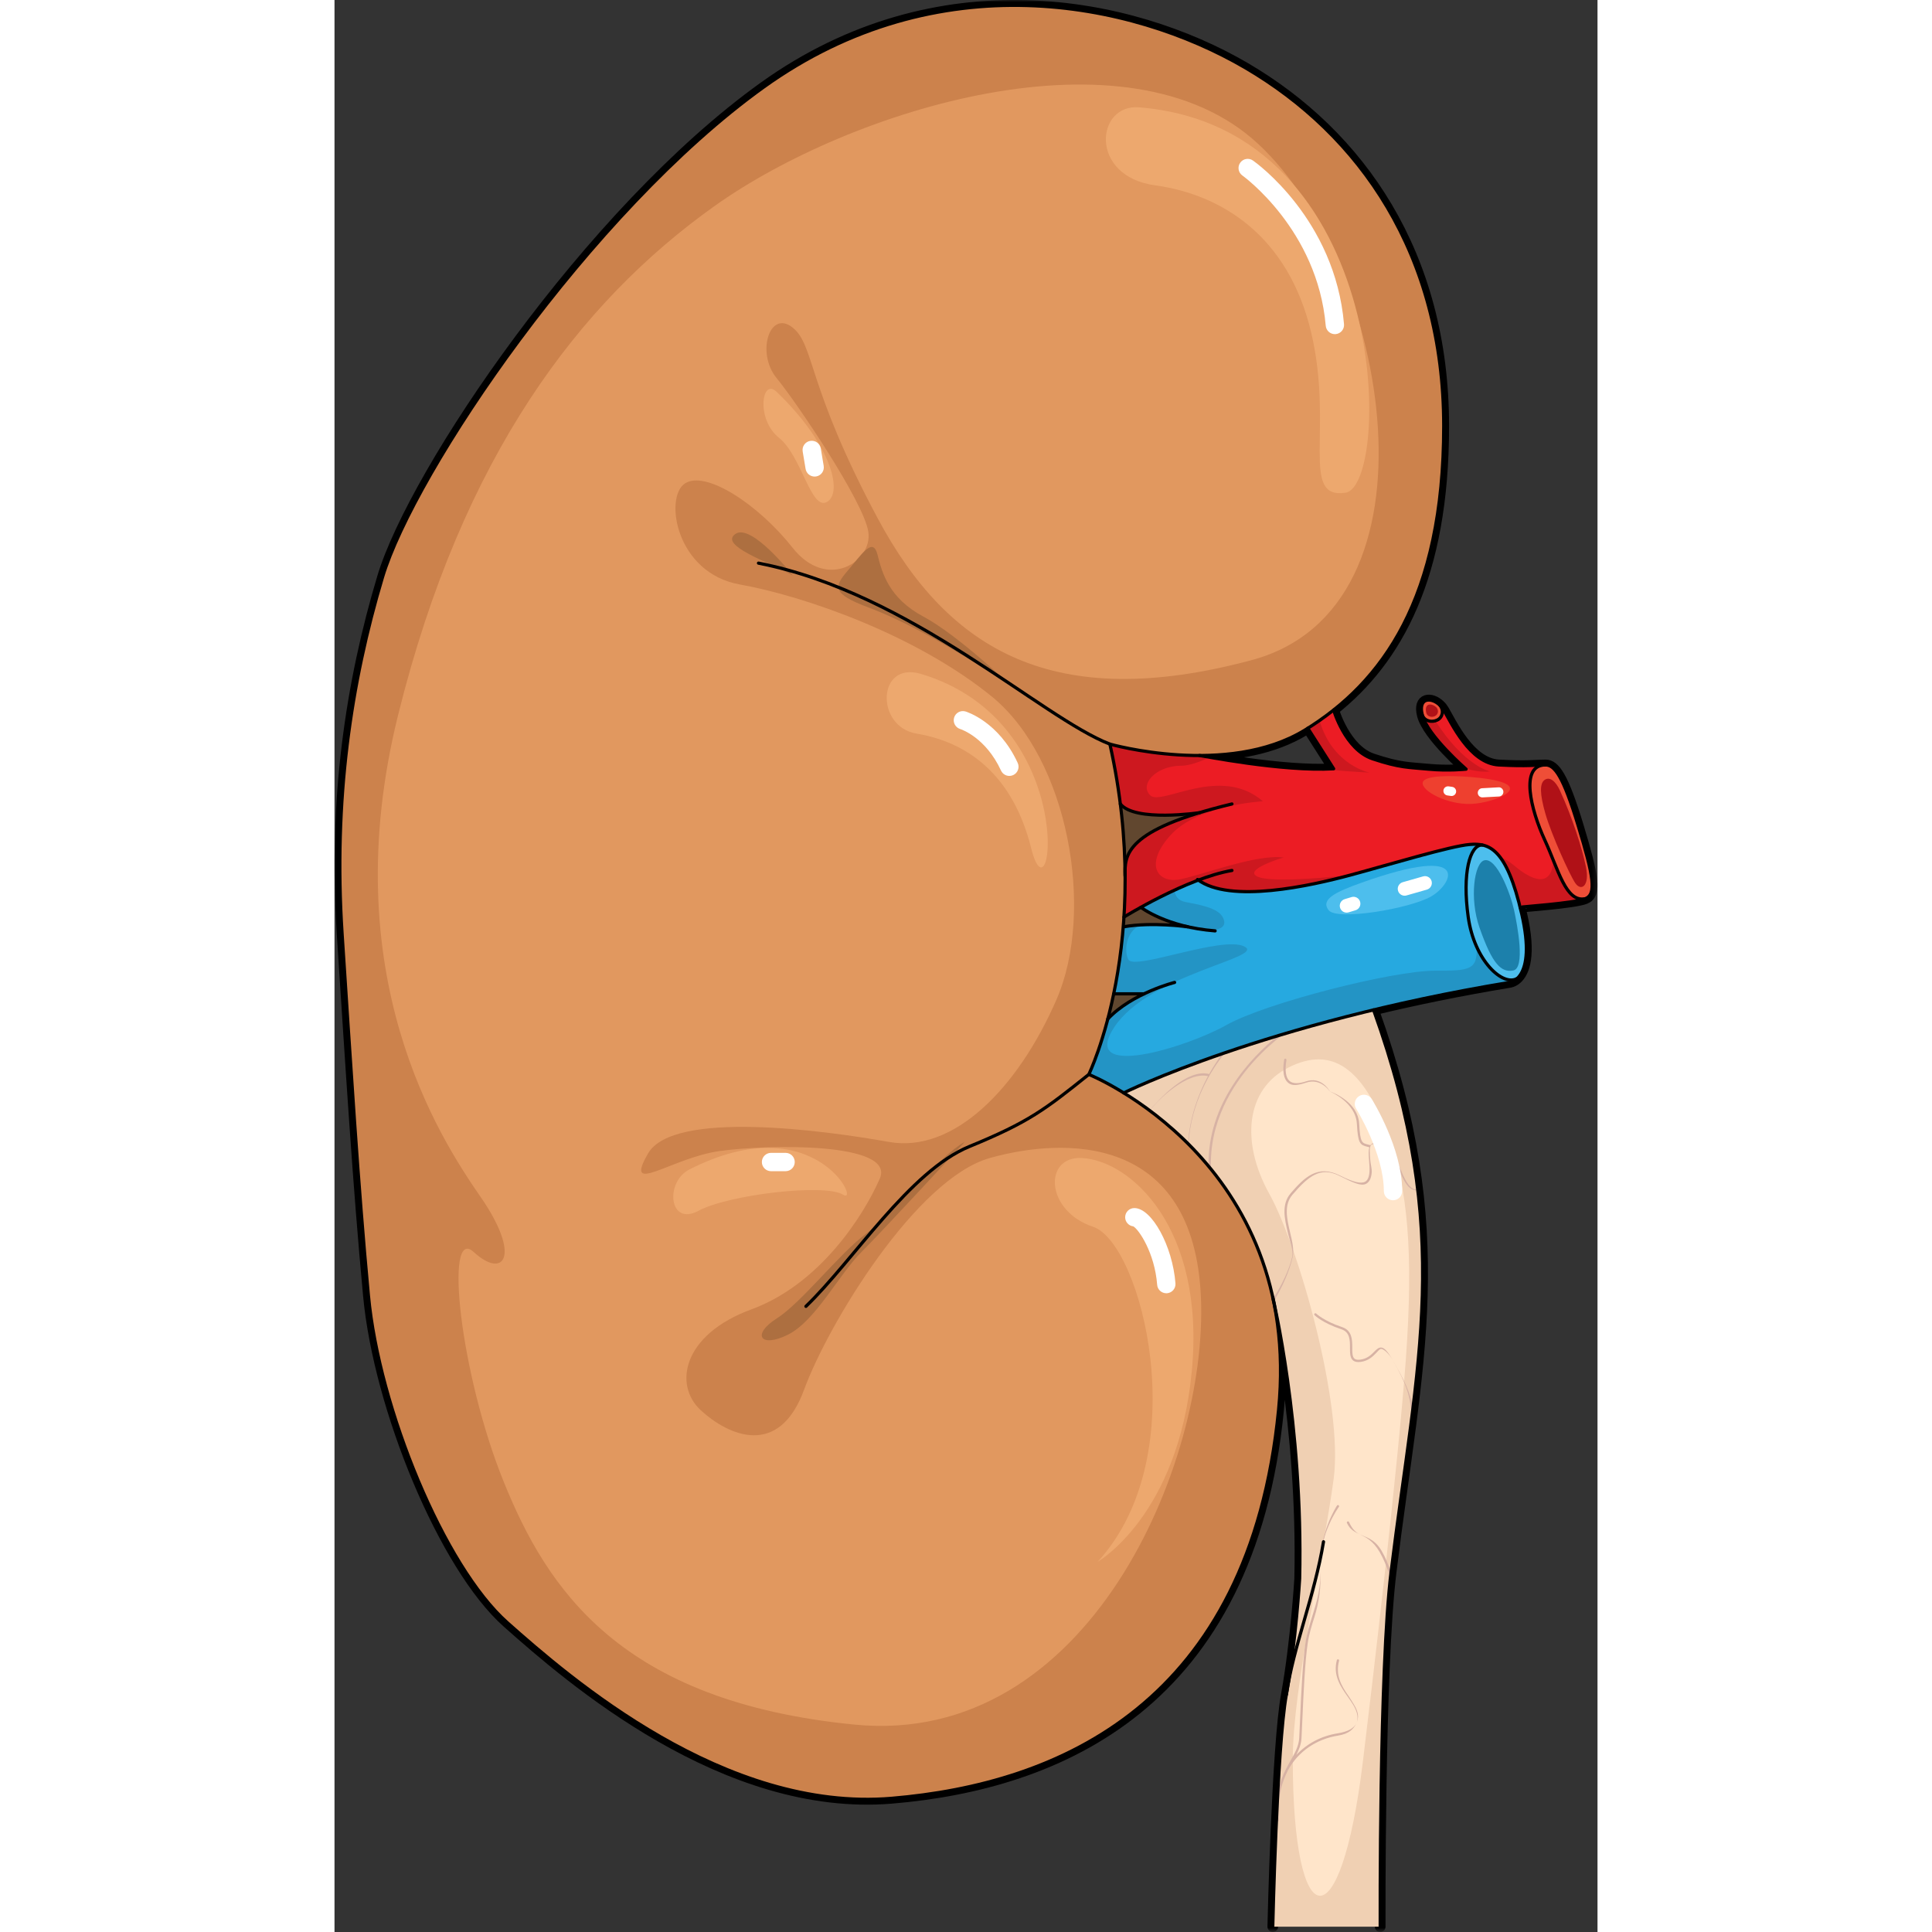 <?xml version="1.0" encoding="utf-8"?>
<!-- Created by: Science Figures, www.sciencefigures.org, Generator: Science Figures Editor -->
<!DOCTYPE svg PUBLIC "-//W3C//DTD SVG 1.1//EN" "http://www.w3.org/Graphics/SVG/1.1/DTD/svg11.dtd">
<svg version="1.1" id="Layer_1" xmlns="http://www.w3.org/2000/svg" xmlns:xlink="http://www.w3.org/1999/xlink" 
	 width="800px" height="800px" viewBox="0 0 295.811 452.5" enable-background="new 0 0 295.811 452.5" xml:space="preserve">
<rect x="0" y="0" width="295.811" height="452.5" fill="#333333" stroke="none"/>
<defs>
	<filter id="Adobe_OpacityMaskFilter" filterUnits="userSpaceOnUse" x="0" y="0" width="295.811" height="452.5">
		<feColorMatrix  type="matrix" values="1 0 0 0 0  0 1 0 0 0  0 0 1 0 0  0 0 0 1 0"/>
	</filter>
</defs>
<mask maskUnits="userSpaceOnUse" x="0" y="0" width="295.811" height="452.5" id="SVGID_1_">
	<g filter="url(#Adobe_OpacityMaskFilter)">
		
			<linearGradient id="SVGID_2_" gradientUnits="userSpaceOnUse" x1="7371.33" y1="2874.513" x2="7371.33" y2="2413.521" gradientTransform="matrix(-1 0 0 -1 7516.777 2868.488)">
			<stop  offset="0.92" style="stop-color:#FFFFFF"/>
			<stop  offset="0.96" style="stop-color:#000000"/>
		</linearGradient>
		<rect x="-8.755" y="-6.024" fill="url(#SVGID_2_)" width="308.404" height="460.993"/>
	</g>
</mask>
<g mask="url(#SVGID_1_)">
	<path fill="none" stroke="#000000" stroke-width="2.5" stroke-linecap="round" stroke-linejoin="round" stroke-miterlimit="10" d="
		M244.913,451.25c0,0-0.236-60.424,2.559-83.064c6.113-49.721,14.742-79.219-4.107-131.656c9.555-2.301,20.182-4.502,31.82-6.426
		c0,0,0.902-0.066,1.838-0.945c1.59-1.494,3.299-5.311,1.053-15.079c-0.131-0.547-0.246-1.074-0.387-1.578
		c0-0.109,12.561-0.926,15.248-2c2.686-1.074,1.967-5.189-1.611-17.01c-3.58-11.82-5.557-14.336-7.705-14.336s-4.115,0.365-10.918,0
		c-6.813-0.354-11.111-9.842-12.904-12.873c-0.248-0.418-0.549-0.795-0.885-1.096v-0.01c-2.039-1.967-5.209-1.828-4.123,2.342
		c1.256,4.836,10.238,12.627,10.238,12.627s-4.146,0.451-8.811,0c-4.652-0.451-6.619-0.27-13.066-2.418
		c-6.447-2.15-9.133-11.445-9.133-11.445c14.818-11.777,25.779-31.303,25.779-66.482c0-40.33-19.752-68.311-46.5-83.945
		C186.544,0.208,141.28-8.84,100.544,20.378c-40.746,29.217-81.893,90.125-89.295,114.807c-7.416,24.693-11.531,52.268-9.469,83.537
		c2.053,31.282,3.697,58.436,6.168,84.774c2.473,26.338,17.699,63.367,32.518,76.541c14.807,13.164,50.902,44.445,90.061,41.146
		c39.146-3.289,83.803-22.158,90.586-90.941c0.965-9.865,0.354-18.633-1.367-26.402h0.014c0,0,7.113,29.691,6.297,65.904
		c0,0-0.881,14.818-3.117,27.164c-2.234,12.348-3.18,54.342-3.18,54.342 M202.587,176.955c8.111-0.012,17.215-1.377,24.705-5.965
		c0.223-0.141,0.451-0.279,0.674-0.43l6.053,9.5C222.015,180.769,203.026,176.955,202.587,176.955z"/>
	<g>
		<path fill="#FFE5CA" d="M243.364,236.529c18.85,52.438,10.221,81.936,4.107,131.656c-2.795,22.641-2.559,83.064-2.559,83.064
			h-25.154c0,0,0.945-41.994,3.18-54.342c2.236-12.346,3.117-27.164,3.117-27.164c0.816-36.213-6.297-65.904-6.297-65.904h-0.014
			c-5.789-26.412-24.113-41.23-34.9-47.873C184.845,255.967,205.778,245.555,243.364,236.529z"/>
		<path fill="#F0D0B3" d="M243.364,236.529c-37.586,9.025-58.52,19.438-58.52,19.438c10.787,6.643,29.111,21.461,34.9,47.873h0.014
			c0,0,7.113,29.691,6.297,65.904c0,0-0.881,14.818-3.117,27.164c-2.234,12.348-3.18,54.342-3.18,54.342h25.154
			c0,0-0.236-60.424,2.559-83.064C253.585,318.465,262.214,288.967,243.364,236.529z M240.876,412.479
			c-5.252,43.07-16.434,41.148-16.434-0.455c0-16.889,7.303-48.387,9.586-65.732c2.281-17.346-8.217-54.318-15.063-66.645
			c-6.848-12.324-5.479-24.648,4.563-29.67c10.043-5.021,17.387,0.068,23.281,15.977c4.564,12.322,5.934,27.387,4.109,52.494
			C249.093,343.553,243.157,393.764,240.876,412.479z"/>
		<path fill="#D7B2A4" d="M245.206,315.615c-0.631-0.086-1.125,0.406-1.691,0.975c-0.725,0.73-1.629,1.639-3.242,1.854
			c-0.654,0.088-1.107,0.008-1.395-0.242c-0.504-0.441-0.504-1.459-0.504-2.539c0-1.803,0-4.049-2.385-4.844
			c-4.281-1.426-6.047-3.148-6.063-3.164c-0.107-0.107-0.277-0.104-0.381,0c-0.105,0.104-0.105,0.275,0,0.379
			c0.074,0.074,1.857,1.824,6.273,3.295c2.018,0.674,2.018,2.535,2.018,4.334c0,1.205,0,2.342,0.688,2.943
			c0.408,0.359,1.004,0.479,1.82,0.371c1.793-0.238,2.811-1.262,3.553-2.008c0.48-0.486,0.918-1.096,1.293-1.037
			c0.523,0.068,1.662,0.885,2.691,2.68C246.714,316.58,245.94,315.713,245.206,315.615z M235.173,352.555
			c-0.127-0.082-0.291-0.049-0.375,0.074c-0.041,0.061-4.154,6.33-3.861,14.254c-0.287-7.746,4.27-13.895,4.309-13.957
			C235.329,352.803,235.294,352.637,235.173,352.555z M237.616,356.484c-0.063-0.137-0.225-0.197-0.355-0.133
			c-0.135,0.061-0.195,0.219-0.133,0.355c0.711,1.563,1.844,2.104,3.045,2.678C238.966,358.809,238.245,357.869,237.616,356.484z
			 M252.198,332.918c0.125-0.965,0.248-1.932,0.367-2.889c-0.504-3.938-2.188-7.078-4.684-11.418
			C250.995,324.023,252.37,327.58,252.198,332.918z M237.474,397.193c-1.674-2.369-3.084-4.875-2.193-8.223
			c0.041-0.145-0.045-0.291-0.188-0.33c-0.139-0.037-0.291,0.049-0.33,0.191c-0.957,3.59,0.928,6.262,2.594,8.617
			c0.455,0.645,0.885,1.252,1.254,1.869c0.701,1.166,1.396,2.854,0.736,4.264c0.602-1.285,0.535-2.49-0.564-4.324
			C238.403,398.627,237.937,397.846,237.474,397.193z M234.981,405.963c-3.84,0.605-7.217,2.4-9.713,5.059
			c0.646-1.256,1.133-2.479,1.213-3.896c0.07-1.268,0.141-2.871,0.217-4.66c0.246-5.564,0.58-13.184,1.246-17.637
			c0.324-2.156,0.92-4.047,1.551-6.049c1.064-3.383,1.629-6.859,1.441-11.896c0.184,4.945-0.904,8.396-1.955,11.734
			c-0.637,2.023-1.236,3.934-1.568,6.133c-0.67,4.48-1.006,12.115-1.252,17.691c-0.076,1.785-0.146,3.389-0.217,4.654
			c-0.105,1.865-0.98,3.418-1.992,5.215c-0.363,0.645-0.746,1.322-1.115,2.057l-0.002,0.002c-1.398,2.766-2.631,6.377-2.23,12.166
			h0.539c-0.4-5.674,0.805-9.211,2.172-11.924c2.355-4.352,6.637-7.311,11.75-8.117c2.52-0.398,3.639-1.529,4.281-2.912
			C238.782,404.793,237.313,405.594,234.981,405.963z M245.239,363.213c-1.641-2.785-3.643-3.146-5.066-3.828
			c1.428,0.684,3.049,1.457,4.604,4.102c0.922,1.568,1.535,3.201,2.076,4.643c0.16,0.426,0.318,0.842,0.48,1.248
			c0.043-0.383,0.088-0.771,0.133-1.146c-0.035-0.1-0.072-0.189-0.109-0.291C246.808,366.479,246.185,364.822,245.239,363.213z
			 M220.913,242.596c-6.418,5.238-16.498,15.838-16.197,30.555c0.191,0.229,0.381,0.455,0.57,0.688
			c-0.471-11.055,5.055-19.715,9.879-25.09c2.496-2.781,5.049-4.979,7.086-6.553C221.806,242.328,221.354,242.463,220.913,242.596z
			 M233.153,255.641c0,0,0.012,0.004,0.016,0.004c-0.01-0.004-0.016-0.014-0.025-0.02L233.153,255.641z M207.931,246.783
			c-0.973,1.322-2.039,2.92-3.072,4.775c-5.107-1.379-11.76,5.9-13.959,8.523c0.023,0.018,0.045,0.035,0.068,0.053
			c1.914-2.609,8.803-9.227,13.619-8.092c-2.252,4.17-4.268,9.551-4.691,15.816c0.037,0.039,0.078,0.076,0.117,0.115
			c0.553-9.76,5.217-17.24,8.564-21.412C208.358,246.637,208.146,246.711,207.931,246.783z M253.694,278.568
			c-0.236,0.037-0.463,0.045-0.672-0.004c-1.467-0.352-2.523-2.717-3.387-4.799c-0.939-2.268-1.662-4.568-3.635-5.479
			c-1.475-0.682-2.451-0.799-3.07-0.369c-0.121,0.084-0.219,0.188-0.305,0.303c-0.188-0.051-0.377-0.102-0.539-0.141
			c-1.459-0.359-1.85-0.455-2.096-4.893c-0.279-5.01-5.936-7.225-6.822-7.543c0.018,0.012,0.025,0.035,0.045,0.041
			c0.064,0.02,5.961,2.494,6.24,7.531c0.258,4.645,0.732,4.949,2.506,5.385c0.129,0.031,0.281,0.074,0.426,0.113
			c-0.256,0.768-0.174,1.871-0.074,3.098c0.074,0.934,0.15,1.898,0.08,2.768c-0.098,1.15-0.426,1.865-1.004,2.189
			c-0.98,0.551-2.814,0.096-5.951-1.473c-5.117-2.557-8.229,0.379-11.484,4.178c-2.236,2.609-1.434,6.014-0.658,9.305
			c0.48,2.031,1.342,4.061,1.01,5.609c-0.59,2.75-2.51,6.779-4.473,9.77c0.033,0.146,0.082,0.357,0.139,0.607
			c1.967-3.115,3.822-7.445,4.449-10.375c0.357-1.666-0.107-3.643-0.604-5.734c-0.742-3.162-1.514-6.43,0.545-8.832
			c3.768-4.395,6.584-6.631,10.941-4.453c3.355,1.68,5.178,2.521,6.35,1.869c0.744-0.42,1.162-1.273,1.275-2.613
			c0.076-0.914-0.25-1.873-0.328-2.828c-0.121-1.529-0.33-3.285,0.301-3.725c0.436-0.305,1.629,0.121,2.877,0.699
			c1.781,0.824,2.711,3.068,3.611,5.24c0.918,2.213,1.785,4.303,3.52,4.719c0.254,0.061,0.529,0.07,0.813,0.051
			C253.71,278.713,253.702,278.641,253.694,278.568z M227.595,253.256c-1.816,0.607-3.129,0.584-3.898-0.064
			c-0.889-0.756-1.141-2.412-0.744-4.924c0.023-0.148-0.076-0.285-0.223-0.309c-0.158-0.025-0.285,0.078-0.307,0.225
			c-0.434,2.748-0.131,4.52,0.93,5.416c0.93,0.791,2.24,0.629,4.277-0.049c3.256-1.09,5.361,1.865,5.428,2
			c0.018,0.035,0.055,0.049,0.086,0.074C232.788,255.01,230.925,252.143,227.595,253.256z"/>
	</g>
	<g>
		<path fill="#61472F" d="M182.503,232.768h7.102c-2.867,1.365-6.059,3.299-8.477,5.879
			C181.589,236.85,182.062,234.895,182.503,232.768z"/>
		<path fill="#61472F" d="M188.853,212.501c0,0,3.707,2.889,10.908,4.545c-0.785-0.098-8.607-1.086-14.861,0.01l-0.162-0.01
			c0.064-0.742,0.119-1.494,0.172-2.268C185.05,214.693,186.544,213.779,188.853,212.501z"/>
		<path fill="#4DBEED" d="M278.075,214.08c2.246,9.768,0.537,13.584-1.053,15.079c-3.375,1.998-10.061-4.148-11.488-14.368
			c-1.428-10.23,0.355-17,3.32-16.871v-0.012c3.191,0.699,6.156,3.793,8.834,14.594C277.829,213.005,277.944,213.533,278.075,214.08
			z"/>
		<path fill="#1C80AB" d="M276.255,213.082c0.816,3.752,2.67,13.665-0.168,14.213c-2.826,0.547-4.904-1.449-7.912-10.034
			c-2.41-6.869-1.219-15.256,1.17-15.771C272.253,200.861,275.427,209.343,276.255,213.082z"/>
		<path fill="#26A9E0" d="M199.761,217.046c-7.201-1.656-10.908-4.545-10.908-4.545c3.342-1.85,8.383-4.461,13.477-6.373
			c7.65,5.512,26.391,1.311,35.621-1.182c9.316-2.504,23.469-6.803,27.939-7.156c1.01-0.086,2-0.098,2.965,0.117v0.012
			c-2.965-0.129-4.748,6.641-3.32,16.871c1.428,10.219,8.113,16.366,11.488,14.368c-0.936,0.879-1.838,0.945-1.838,0.945
			c-11.639,1.924-22.266,4.125-31.82,6.426c-37.586,9.025-58.52,19.438-58.52,19.438c-4.848-2.986-8.178-4.318-8.178-4.318
			s2.258-4.643,4.461-12.992v-0.01c2.418-2.58,5.609-4.514,8.477-5.879h-7.102c0.934-4.535,1.76-9.801,2.234-15.721l0.162,0.01
			C191.153,215.96,198.976,216.949,199.761,217.046z"/>
		<g>
			<path fill="#2394C5" d="M267.472,221.658c0.369,5.682-1.844,5.688-9.727,5.688c-9.918,0-39.68,7.559-48.893,12.756
				c-9.211,5.197-34.484,12.99-26.217,0.473c8.268-12.52,35.666-16.299,30.469-18.896c-5.195-2.598-25.744,5.668-27.162,3.07
				c-1.018-1.863-0.68-6.504,2.807-8.12c-1.301,0.078-2.605,0.209-3.85,0.428l-0.162-0.01c-0.475,5.92-1.301,11.186-2.234,15.721
				h7.102c-2.867,1.365-6.059,3.299-8.477,5.879v0.01c-2.203,8.35-4.461,12.992-4.461,12.992s3.33,1.332,8.178,4.318
				c0,0,20.934-10.412,58.52-19.438c9.555-2.301,20.182-4.502,31.82-6.426c0,0,0.902-0.066,1.838-0.945
				C274.495,230.652,270.112,227.582,267.472,221.658z"/>
			<path fill="#2394C5" d="M199.761,217.046c-0.359-0.045-2.207-0.275-4.697-0.408c8.381,2.172,13.777,1.67,13.318-0.865
				c-0.473-2.6-3.779-3.543-8.977-4.488c-1.879-0.344-2.545-1.49-2.641-2.813c-3.035,1.402-5.811,2.865-7.912,4.029
				C188.853,212.501,192.56,215.39,199.761,217.046z"/>
		</g>
		<path fill="#4DBEED" d="M240.546,206.742c-6.188,2.203-9.67,3.939-7.699,6.447c1.969,2.506,18.986-0.359,24-3.225
			S266.696,197.427,240.546,206.742z"/>
	</g>
	<g>
		<path fill="#61472F" d="M184.05,188.3c3.32,4.148,17.58,2.182,18.494,2.053c-15.938,4.869-17.334,9.553-17.387,13.563
			C185.081,199.015,184.749,193.792,184.05,188.3z"/>
		<path fill="#EF4E37" d="M258.913,165.187c0.99,1.225,0.625,2.859-0.643,3.461c-1.256,0.611-2.943,0.277-3.48-1.129
			c-1.086-4.17,2.084-4.309,4.123-2.342V165.187z"/>
		<path fill="#B01117" d="M258.116,165.72c0.572,0.707,0.361,1.65-0.371,1.996c-0.727,0.355-1.701,0.162-2.01-0.65
			c-0.627-2.408,1.203-2.488,2.381-1.354V165.72z"/>
		<path fill="#EF4E37" d="M291.325,193.492c3.578,11.82,4.297,15.936,1.611,17.01c-4.566,0.893-6.266-6.801-9.488-13.787
			c-3.225-6.984-5.91-17.559,0.172-17.559C285.769,179.156,287.745,181.671,291.325,193.492z"/>
		<path fill="#B01117" d="M293.112,203.07c0.914,4.469-1.131,5.771-2.508,3.762c-1.363-2.01-5.609-11.459-6.984-16.209
			c-1.363-4.748-1.361-7.152-0.18-7.969c1.191-0.828,2.594,0.336,3.582,2.506C289.944,191.554,292.198,198.587,293.112,203.07z"/>
		<path fill="#EC1C24" d="M202.329,206.128c-5.094,1.912-10.135,4.523-13.477,6.373c-2.309,1.277-3.803,2.191-3.943,2.277
			c0.184-3.053,0.289-6.275,0.258-9.65c0-0.396,0-0.805-0.01-1.213c0.053-4.01,1.449-8.693,17.387-13.563
			c-0.914,0.129-15.174,2.096-18.494-2.053v-0.01c-0.559-4.492-1.354-9.166-2.439-14.012c0,0,9.479,2.686,20.977,2.676
			c0.439,0,19.428,3.814,31.432,3.105l-6.053-9.5c2.076-1.301,4.096-2.719,6.053-4.277c0,0,2.686,9.295,9.133,11.445
			c6.447,2.148,8.414,1.967,13.066,2.418c4.664,0.451,8.811,0,8.811,0s-8.982-7.791-10.238-12.627
			c0.537,1.406,2.225,1.74,3.48,1.129c1.268-0.602,1.633-2.236,0.643-3.461c0.336,0.301,0.637,0.678,0.885,1.096
			c1.793,3.031,6.092,12.52,12.904,12.873c6.803,0.365,8.77,0,10.918,0c-6.082,0-3.396,10.574-0.172,17.559
			c3.223,6.986,4.922,14.68,9.488,13.787c-2.688,1.074-15.248,1.891-15.248,2c-2.678-10.801-5.643-13.895-8.834-14.594
			c-0.965-0.215-1.955-0.203-2.965-0.117c-4.471,0.354-18.623,4.652-27.939,7.156C228.72,207.439,209.979,211.64,202.329,206.128z"
			/>
		<g>
			<path fill="#CD181F" d="M270.636,180.683c0,0-6.059-1.25-12.807-11.869c-1.182,0.354-2.564-0.047-3.039-1.295
				c1.168,4.494,8.998,11.529,10.102,12.504C266.903,180.58,268.878,180.865,270.636,180.683z"/>
			<path fill="#CD181F" d="M272.985,200.751c1.65,2.156,3.221,5.768,4.703,11.75c0-0.109,12.561-0.926,15.248-2
				c-3.523,0.689-5.34-3.732-7.463-8.994c-0.352,6.115-4.459,5.232-9.197,1.203C275.216,201.81,274.132,201.179,272.985,200.751z"/>
			<path fill="#CD181F" d="M242.427,180.951c0,0-8.68-1.656-11.719-12.215c-0.902,0.631-1.814,1.244-2.742,1.824l6.053,9.5
				c-0.932,0.055-1.906,0.078-2.906,0.084C234.069,180.404,238.724,180.783,242.427,180.951z"/>
			<path fill="#CD181F" d="M198.37,179.339c1.742,0,4.104-0.813,6.596-1.979c-1.416-0.246-2.289-0.406-2.379-0.406
				c-11.498,0.01-20.977-2.676-20.977-2.676c1.086,4.846,1.881,9.52,2.439,14.012v0.01c3.32,4.148,17.58,2.182,18.494,2.053
				c-15.938,4.869-17.334,9.553-17.387,13.563c0.01,0.408,0.01,0.816,0.01,1.213c0.031,3.375-0.074,6.598-0.258,9.65
				c0.141-0.086,1.635-1,3.943-2.277c3.342-1.85,8.383-4.461,13.477-6.373c7.65,5.512,26.391,1.311,35.621-1.182
				c0.055-0.016,0.115-0.031,0.17-0.047c-9.672,1.111-19.111,1.553-21.752,0.498c-4.029-1.611,5.91-4.566,5.91-4.566
				c-6.447-0.807-18.805,4.029-24.178,5.104s-8.596-3.492-2.148-10.477s21.492-7.791,21.492-7.791
				c-9.941-8.598-23.641,1.074-26.328-1.344C188.431,183.906,192.19,179.339,198.37,179.339z"/>
		</g>
		<path fill="#EE402F" d="M268.308,182.205c-4.834-0.551-13.076-0.895-13.432,1.074c-0.359,1.971,5.73,5.193,11.283,5.016
			C271.71,188.115,282.456,183.818,268.308,182.205z"/>
	</g>
	<g>
		<path fill="#E1985F" d="M184.909,214.779c-0.053,0.773-0.107,1.525-0.172,2.268c-0.475,5.92-1.301,11.186-2.234,15.721
			c-0.441,2.127-0.914,4.082-1.375,5.879v0.01c-2.203,8.35-4.461,12.992-4.461,12.992s3.33,1.332,8.178,4.318
			c10.787,6.643,29.111,21.461,34.9,47.873c1.721,7.77,2.332,16.537,1.367,26.402c-6.783,68.783-51.439,87.652-90.586,90.941
			c-39.158,3.299-75.254-27.982-90.061-41.146c-14.818-13.174-30.045-50.203-32.518-76.541c-2.471-26.338-4.115-53.492-6.168-84.774
			c-2.063-31.27,2.053-58.844,9.469-83.537c7.402-24.682,48.549-85.59,89.295-114.807c40.736-29.219,86-20.17,112.754-4.523
			c26.748,15.635,46.5,43.615,46.5,83.945c0,35.18-10.961,54.705-25.779,66.482c-1.957,1.559-3.977,2.977-6.053,4.277
			c-0.223,0.15-0.451,0.289-0.674,0.43c-7.49,4.588-16.594,5.953-24.705,5.965c-11.498,0.01-20.977-2.676-20.977-2.676
			c1.086,4.846,1.881,9.52,2.439,14.012v0.01c0.699,5.492,1.031,10.715,1.107,15.615c-0.01,0.408,0,0.816,0.01,1.213
			C185.198,208.503,185.093,211.726,184.909,214.779z"/>
		<path fill="#CC824C" d="M213.298,15.855C186.544,0.208,141.28-8.84,100.544,20.378c-40.746,29.217-81.893,90.125-89.295,114.807
			c-7.416,24.693-11.531,52.268-9.469,83.537c2.053,31.282,3.697,58.436,6.168,84.774c2.473,26.338,17.699,63.367,32.518,76.541
			c14.807,13.164,50.902,44.445,90.061,41.146c39.146-3.289,83.803-22.158,90.586-90.941c0.965-9.865,0.354-18.633-1.367-26.402
			c-5.789-26.412-24.113-41.23-34.9-47.873c-4.848-2.986-8.178-4.318-8.178-4.318s2.258-4.643,4.461-12.992v-0.01
			c0.461-1.797,0.934-3.752,1.375-5.879c0.934-4.535,1.76-9.801,2.234-15.721c0.064-0.742,0.119-1.494,0.172-2.268
			c0.184-3.053,0.289-6.275,0.258-9.65c-0.01-0.396-0.02-0.805-0.01-1.213c-0.076-4.9-0.408-10.123-1.107-15.615v-0.01
			c-0.559-4.492-1.354-9.166-2.439-14.012c0,0,9.479,2.686,20.977,2.676c8.111-0.012,17.215-1.377,24.705-5.965
			c0.223-0.141,0.451-0.279,0.674-0.43c2.076-1.301,4.096-2.719,6.053-4.277c14.818-11.777,25.779-31.303,25.779-66.482
			C259.798,59.47,240.046,31.49,213.298,15.855z M214.757,154.625c-46.207,12.357-70.922-2.15-87.578-33.313
			c-16.654-31.162-14.689-40.443-19.881-44.594c-5.371-4.299-8.594,5.91-3.76,11.82c4.836,5.91,20.418,29.014,21.49,35.998
			c1.076,6.984-9.67,13.969-17.73,3.76c-8.057-10.207-20.416-18.268-25.252-15.043c-4.834,3.223-2.148,20.953,12.896,23.641
			c15.043,2.686,41.371,11.82,59.102,26.326c17.73,14.508,24.178,49.969,15.043,70.922c-9.133,20.955-24.178,35.998-39.223,33.313
			c-15.043-2.688-50.504-7.521-56.416,2.686c-5.908,10.209,5.375,1.076,16.658-0.537c11.283-1.611,41.371-2.148,37.609,6.447
			c-3.76,8.598-13.971,24.717-30.088,30.627s-18.268,17.73-11.82,23.641s18.268,11.281,24.178-4.836
			c5.699-15.541,26.328-49.432,43.521-54.266c17.191-4.836,47.818-5.91,49.43,32.773c1.611,38.686-26.326,105.309-81.131,99.936
			c-54.803-5.373-71.996-31.699-82.203-56.953c-10.209-25.252-13.973-60.176-6.986-53.729s11.283,1.074,1.613-12.895
			c-9.672-13.969-34.387-52.117-19.344-112.831c15.045-60.713,42.447-96.711,74.146-119.277s96.711-42.982,127.336-14.508
			C246.995,62.21,260.962,142.267,214.757,154.625z"/>
		<path fill="#AD6F40" d="M158.343,160.535c-13.971-9.135-24.717-15.045-33.314-18.268c-8.594-3.225-8.057-4.836-4.834-8.598
			c3.225-3.76,5.91-8.059,6.984-3.76c1.076,4.297,2.686,10.207,10.746,14.506S158.343,160.535,158.343,160.535z"/>
		<path fill="#AD6F40" d="M107.298,134.744c-5.908-3.223-17.191-6.984-13.43-9.67C97.628,122.386,107.298,134.744,107.298,134.744z"
			/>
		<path fill="#AD6F40" d="M147.595,267.455c-5.908,3.223-16.654,16.656-23.102,21.492c-6.447,4.834-15.045,16.117-20.955,19.879
			s-3.76,6.984,2.688,3.762c6.447-3.225,11.82-13.971,17.193-19.344S147.595,267.455,147.595,267.455z"/>
		<path fill="#EDA86E" d="M188.431,25.138c-10.105-0.82-11.82,16.119,3.76,18.268c15.582,2.148,31.164,11.82,36.537,34.387
			c5.371,22.566-2.688,39.221,8.059,37.609S248.069,29.974,188.431,25.138z"/>
		<path fill="#EDA86E" d="M103.538,91.761c-3.512-3.365-4.834,6.447,0.537,10.746c5.373,4.299,7.523,17.193,11.283,15.045
			C119.12,115.402,116.435,104.119,103.538,91.761z"/>
		<path fill="#EDA86E" d="M137.388,157.847c-10.344-3.102-10.746,12.357-1.074,13.971c9.672,1.611,22.029,7.521,26.863,26.863
			C168.011,218.025,174.997,169.13,137.388,157.847z"/>
		<path fill="#EDA86E" d="M83.122,273.902c-5.766,2.936-4.836,13.432,2.148,9.672c6.984-3.762,29.551-6.447,33.85-3.762
			S112.673,258.857,83.122,273.902z"/>
		<path fill="#EDA86E" d="M174.997,271.217c-8.932-0.426-8.596,12.357,2.688,16.117c11.281,3.762,24.178,53.191,1.074,78.445
			c0,0,18.805-10.746,22.029-44.596C204.011,287.334,186.28,271.754,174.997,271.217z"/>
	</g>
	<g>
		<path fill="#FFFFFF" d="M234.302,78.263c-1.105,0-2.045-0.846-2.141-1.965c-1.93-22.494-19.342-35.063-19.518-35.188
			c-0.969-0.684-1.201-2.023-0.516-2.992c0.682-0.971,2.018-1.203,2.992-0.52c0.783,0.551,19.221,13.791,21.324,38.332
			c0.102,1.182-0.775,2.223-1.957,2.324C234.423,78.261,234.362,78.263,234.302,78.263z"/>
		<path fill="#FFFFFF" d="M158.063,181.732c-0.813,0-1.59-0.463-1.953-1.248c-3.588-7.775-9.33-9.662-9.57-9.738
			c-1.127-0.355-1.762-1.555-1.416-2.684c0.348-1.129,1.537-1.764,2.664-1.43c0.316,0.096,7.787,2.432,12.227,12.051
			c0.496,1.076,0.025,2.354-1.053,2.852C158.671,181.669,158.364,181.732,158.063,181.732z"/>
		<path fill="#FFFFFF" d="M194.819,302.898c-1.111,0-2.055-0.857-2.141-1.984c-0.574-7.471-4.293-12.965-5.59-13.684
			c-1.074-0.123-1.906-1.033-1.906-2.137c0-1.188,0.965-2.148,2.15-2.148c4.098,0,8.961,8.902,9.631,17.641
			c0.092,1.184-0.793,2.215-1.977,2.307C194.931,302.896,194.874,302.898,194.819,302.898z"/>
		<path fill="#FFFFFF" d="M105.647,274.309h-3.402c-1.188,0-2.15-0.961-2.15-2.148s0.963-2.148,2.15-2.148h3.402
			c1.188,0,2.15,0.961,2.15,2.148S106.835,274.309,105.647,274.309z"/>
		<path fill="#FFFFFF" d="M112.454,111.619c-1.033,0-1.943-0.744-2.119-1.797l-0.68-4.084c-0.195-1.17,0.594-2.277,1.766-2.473
			c1.178-0.197,2.277,0.596,2.473,1.766l0.682,4.084c0.195,1.172-0.596,2.279-1.766,2.475
			C112.688,111.609,112.569,111.619,112.454,111.619z"/>
		<path fill="#FFFFFF" d="M247.915,281.117c-1.186,0-2.146-0.963-2.146-2.15c0-8.811-6.416-19.178-6.482-19.281
			c-0.629-1.006-0.324-2.332,0.686-2.961c1.006-0.629,2.332-0.324,2.959,0.684c0.293,0.465,7.135,11.529,7.135,21.559
			C250.065,280.154,249.104,281.117,247.915,281.117z"/>
		<path fill="#FFFFFF" d="M250.638,209.785c-0.701,0-1.346-0.461-1.549-1.168c-0.244-0.857,0.25-1.748,1.107-1.994l4.766-1.361
			c0.852-0.244,1.746,0.25,1.992,1.107c0.242,0.855-0.25,1.748-1.107,1.992l-4.766,1.363
			C250.933,209.765,250.784,209.785,250.638,209.785z"/>
		<path fill="#FFFFFF" d="M268.841,186.761c-0.566,0-1.041-0.445-1.07-1.016c-0.033-0.594,0.422-1.1,1.012-1.133l3.85-0.209
			c0.58-0.059,1.1,0.42,1.133,1.014s-0.422,1.1-1.014,1.131l-3.85,0.211C268.882,186.761,268.862,186.761,268.841,186.761z"/>
		<path fill="#FFFFFF" d="M237.058,213.75c-0.693,0-1.332-0.449-1.543-1.146c-0.256-0.852,0.227-1.752,1.078-2.008l1.604-0.486
			c0.854-0.26,1.752,0.225,2.01,1.078c0.26,0.852-0.225,1.75-1.076,2.008l-1.605,0.484
			C237.37,213.726,237.212,213.75,237.058,213.75z"/>
		<path fill="#FFFFFF" d="M261.63,186.433c-0.053,0-0.102-0.004-0.152-0.012l-0.834-0.119c-0.588-0.084-0.996-0.627-0.912-1.215
			c0.084-0.586,0.625-0.988,1.213-0.912l0.834,0.119c0.588,0.084,0.996,0.627,0.914,1.215
			C262.616,186.044,262.155,186.433,261.63,186.433z"/>
	</g>
	<g>
		
			<path fill="none" stroke="#000000" stroke-width="0.75" stroke-linecap="round" stroke-linejoin="round" stroke-miterlimit="10" d="
			M222.933,396.906c1.672-11.414,6.6-23.035,8.705-35.803"/>
		<g>
			
				<path fill="none" stroke="#000000" stroke-width="0.75" stroke-linecap="round" stroke-linejoin="round" stroke-miterlimit="10" d="
				M181.608,174.281c0,0,27.57,7.818,45.678-3.293c18.105-11.111,32.508-30.861,32.508-71.189s-19.752-68.311-46.5-83.949
				C186.546,0.212,141.28-8.84,100.54,20.376c-40.738,29.217-81.891,90.121-89.297,114.811s-11.523,52.262-9.465,83.537
				c2.059,31.276,3.703,58.434,6.17,84.77c2.471,26.338,17.697,63.373,32.512,76.541c14.814,13.17,50.912,44.445,90.063,41.152
				s83.807-22.158,90.59-90.945c5.762-58.434-44.443-78.598-44.443-78.598S191.896,220.371,181.608,174.281z"/>
			
				<path fill="none" stroke="#000000" stroke-width="0.75" stroke-linecap="round" stroke-linejoin="round" stroke-miterlimit="10" d="
				M181.608,174.281c-16.049-6.174-46.502-35.391-82.303-42.387"/>
			
				<path fill="none" stroke="#000000" stroke-width="0.75" stroke-linecap="round" stroke-linejoin="round" stroke-miterlimit="10" d="
				M176.669,251.645c-10.287,8.23-13.99,11.139-27.982,16.887c-13.992,5.746-27.158,26.734-38.271,37.432"/>
			
				<path fill="none" stroke="#000000" stroke-width="0.75" stroke-linecap="round" stroke-linejoin="round" stroke-miterlimit="10" d="
				M244.917,451.25c0,0-0.236-60.428,2.549-83.063c6.121-49.723,14.748-79.221-4.102-131.66"/>
			
				<path fill="none" stroke="#000000" stroke-width="0.75" stroke-linecap="round" stroke-linejoin="round" stroke-miterlimit="10" d="
				M219.753,303.844c0,0,7.121,29.689,6.297,65.902c0,0-0.881,14.814-3.117,27.16c-2.232,12.346-3.18,54.344-3.18,54.344"/>
			
				<path fill="none" stroke="#000000" stroke-width="0.75" stroke-linecap="round" stroke-linejoin="round" stroke-miterlimit="10" d="
				M184.847,255.971c0,0,32.922-16.375,90.34-25.871c0,0,6.465-0.434,2.883-16.016c-3.58-15.582-7.699-16.654-12.178-16.297
				s-18.627,4.654-27.939,7.162c-9.313,2.51-28.297,6.768-35.82,1.037"/>
			
				<path fill="none" stroke="#000000" stroke-width="0.75" stroke-linecap="round" stroke-linejoin="round" stroke-miterlimit="10" d="
				M184.901,214.787c0,0,14.727-9.121,25.291-10.912"/>
			
				<path fill="none" stroke="#000000" stroke-width="0.75" stroke-linecap="round" stroke-linejoin="round" stroke-miterlimit="10" d="
				M188.854,212.498c0,0,5.936,4.631,17.398,5.527"/>
			
				<path fill="none" stroke="#000000" stroke-width="0.75" stroke-linecap="round" stroke-linejoin="round" stroke-miterlimit="10" d="
				M199.821,217.054c0,0-8.334-1.148-14.92,0"/>
			
				<path fill="none" stroke="#000000" stroke-width="0.75" stroke-linecap="round" stroke-linejoin="round" stroke-miterlimit="10" d="
				M196.761,230.1c0,0-9.967,2.496-15.641,8.553"/>
			
				<line fill="none" stroke="#000000" stroke-width="0.75" stroke-linecap="round" stroke-linejoin="round" stroke-miterlimit="10" x1="189.622" y1="232.764" x2="182.503" y2="232.764"/>
			
				<path fill="none" stroke="#000000" stroke-width="0.75" stroke-linecap="round" stroke-linejoin="round" stroke-miterlimit="10" d="
				M268.856,197.914c-2.965-0.127-4.756,6.65-3.324,16.873c1.434,10.223,8.115,16.372,11.49,14.372"/>
			
				<path fill="none" stroke="#000000" stroke-width="0.75" stroke-linecap="round" stroke-linejoin="round" stroke-miterlimit="10" d="
				M185.171,205.13c-0.115-4.818-0.23-10.748,25.021-16.836"/>
			
				<path fill="none" stroke="#000000" stroke-width="0.75" stroke-linecap="round" stroke-linejoin="round" stroke-miterlimit="10" d="
				M202.587,190.345c0,0-15.127,2.246-18.535-2.051"/>
			
				<path fill="none" stroke="#000000" stroke-width="0.75" stroke-linecap="round" stroke-linejoin="round" stroke-miterlimit="10" d="
				M202.587,176.951c0.439,0,19.424,3.822,31.424,3.105l-6.045-9.492"/>
			
				<path fill="none" stroke="#000000" stroke-width="0.75" stroke-linecap="round" stroke-linejoin="round" stroke-miterlimit="10" d="
				M234.011,166.289c0,0,2.688,9.289,9.135,11.439c6.447,2.148,8.418,1.969,13.074,2.418c4.656,0.447,8.811,0,8.811,0
				s-8.988-7.791-10.242-12.627c-1.256-4.836,3.209-4.254,5.006-1.23c1.799,3.021,6.098,12.512,12.902,12.871
				c6.807,0.359,8.777,0,10.926,0s4.119,2.508,7.701,14.328s4.299,15.939,1.611,17.014c-2.686,1.074-15.273,1.887-15.244,1.996"/>
			
				<path fill="none" stroke="#000000" stroke-width="0.75" stroke-linecap="round" stroke-linejoin="round" stroke-miterlimit="10" d="
				M292.935,210.501c-4.57,0.896-6.27-6.805-9.492-13.789s-5.91-17.553,0.18-17.553"/>
			
				<path fill="none" stroke="#000000" stroke-width="0.75" stroke-linecap="round" stroke-linejoin="round" stroke-miterlimit="10" d="
				M254.788,167.519c0.533,1.408,2.223,1.738,3.484,1.131c1.26-0.609,1.629-2.244,0.641-3.469"/>
		</g>
	</g>
</g>
</svg>